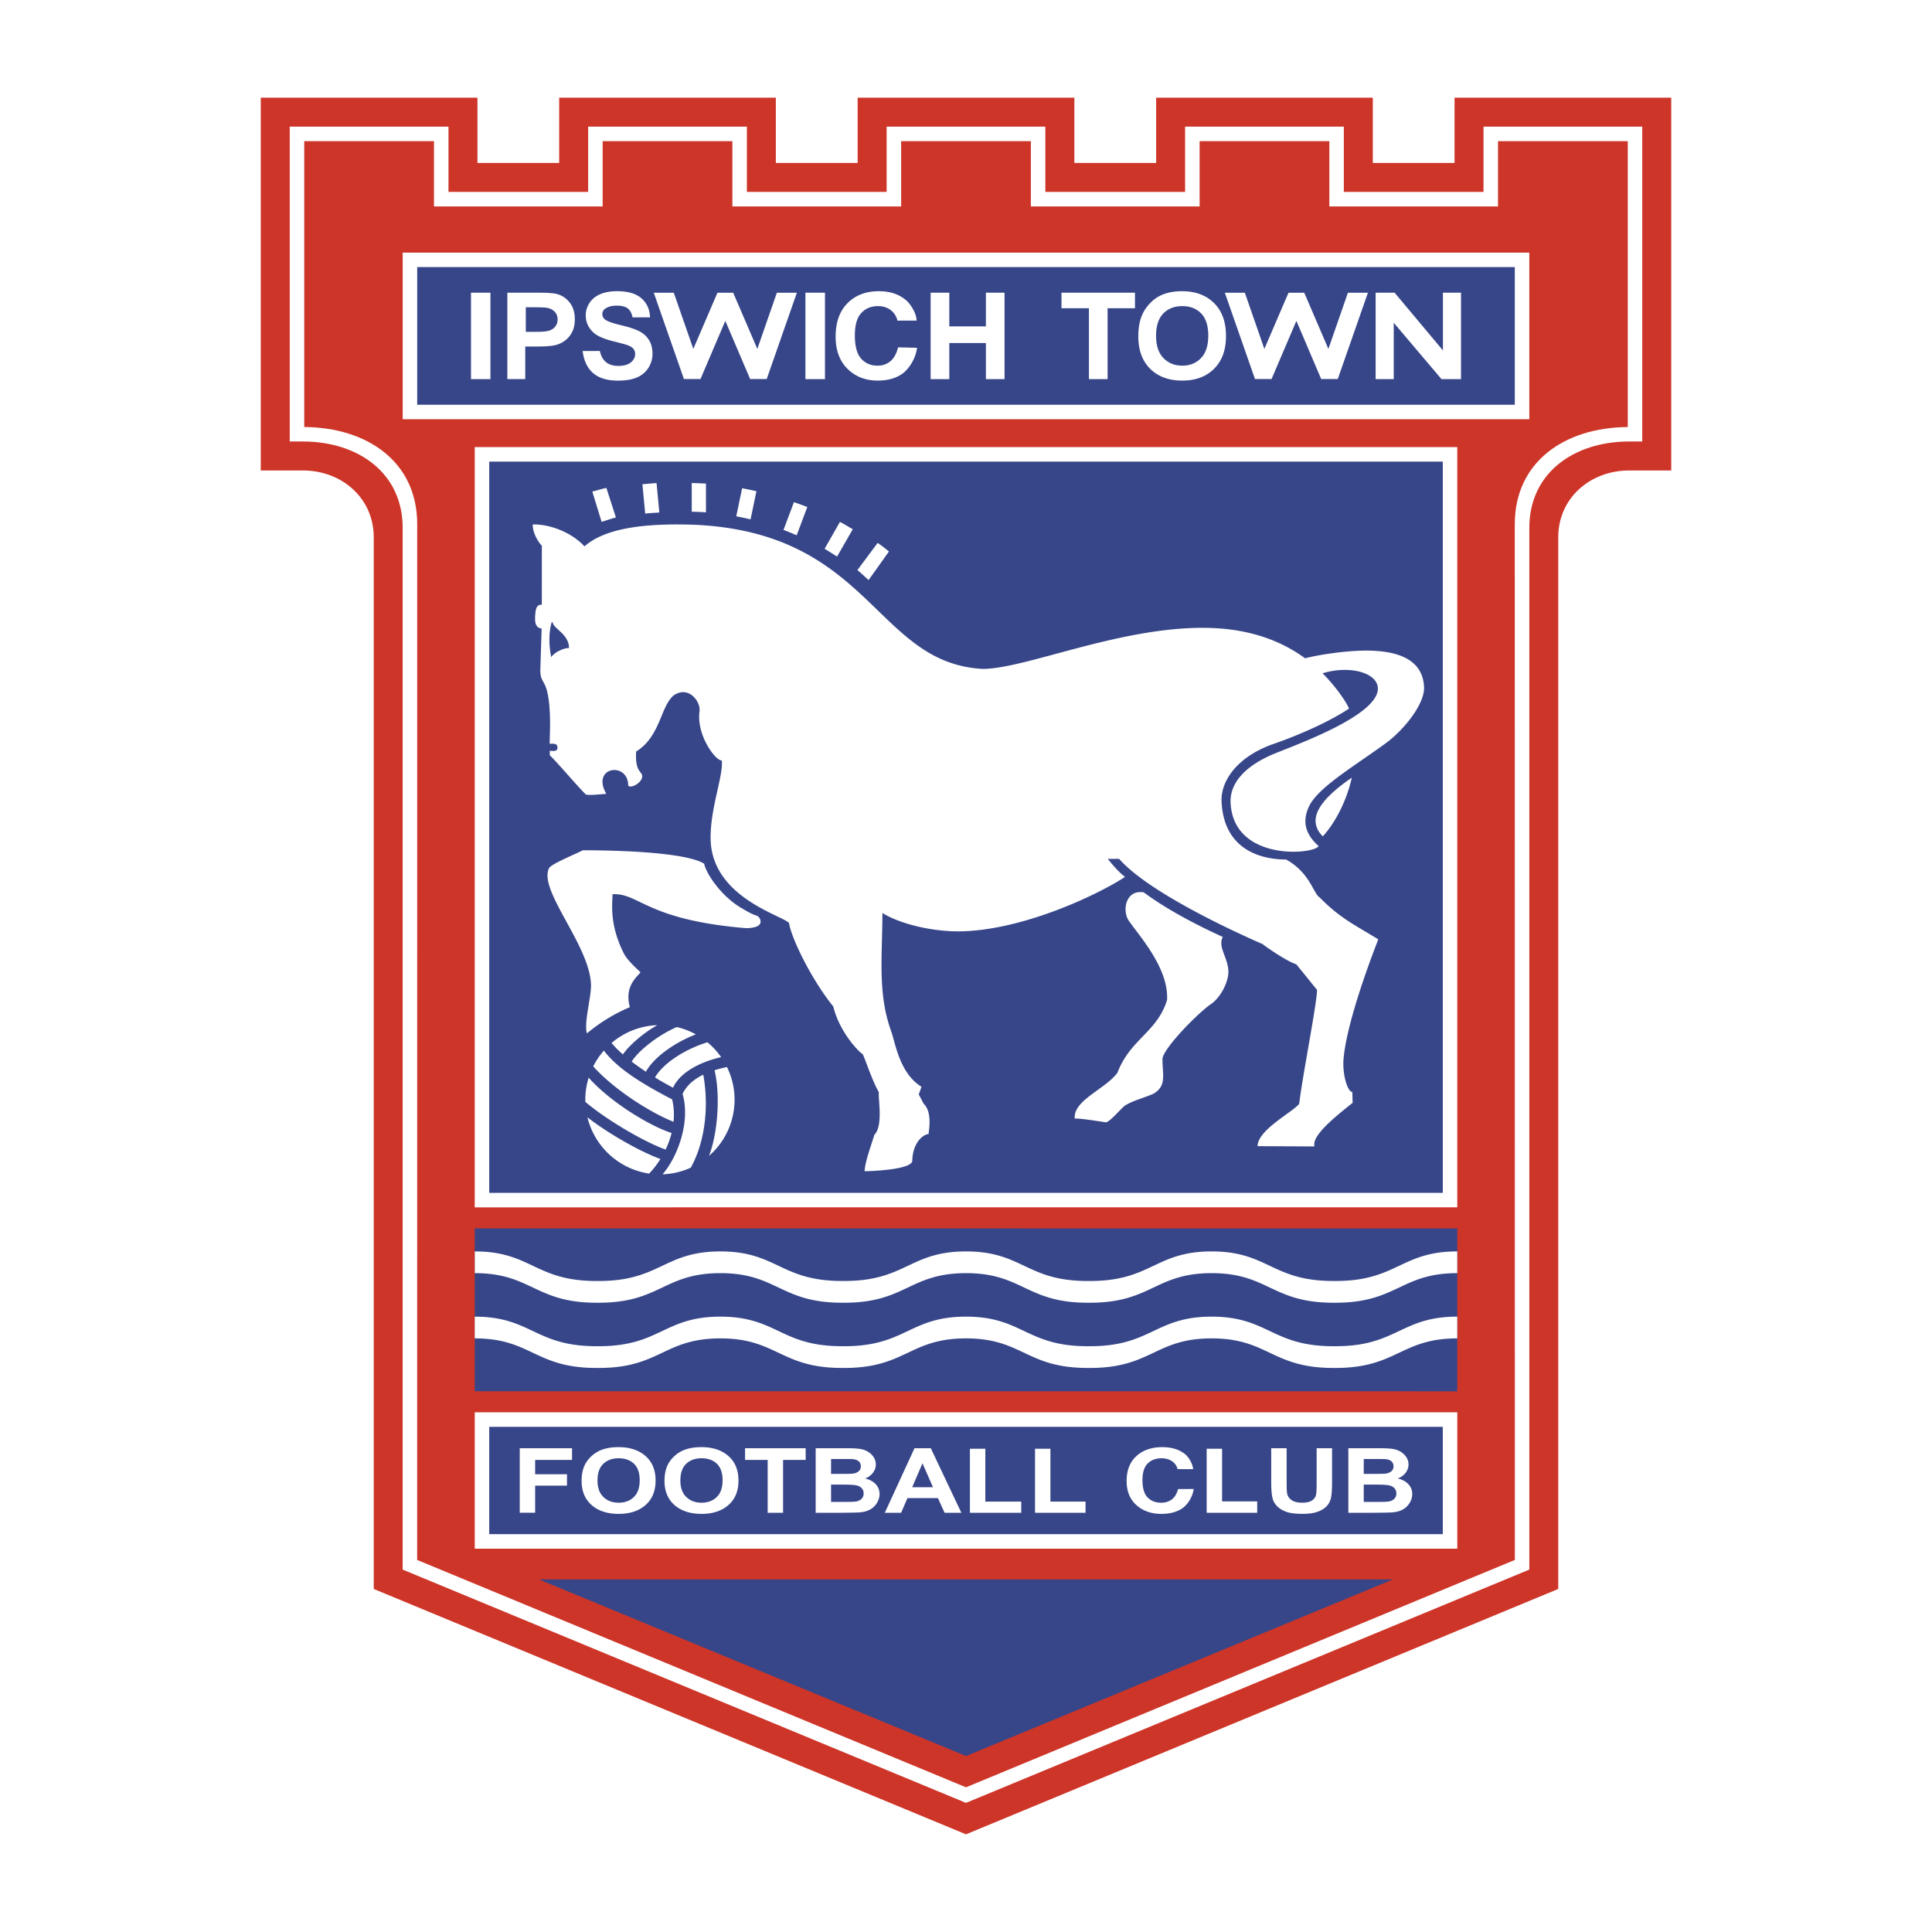 <svg xmlns="http://www.w3.org/2000/svg" width="2500" height="2500" viewBox="0 0 192.756 192.756"><g fill-rule="evenodd" clip-rule="evenodd"><path fill="#fff" d="M0 0h192.756v192.756H0V0z"/><path d="M107.189 9.744v6.513h8.16V9.744h21.617v6.513h8.154V9.744h21.619v37.195h-4.197c-3.898 0-7.076 2.763-7.076 6.664v104.928l-59.089 24.48-59.089-24.48V53.603c0-3.901-3.178-6.664-7.075-6.664h-4.197V9.744h21.619v6.513h8.155V9.744h21.616v6.513h8.161V9.744h21.622z" fill="#cd3529"/><path d="M41.625 52.294c0-6.239-4.998-9.648-11.272-9.69V14.082h12.946v6.513h16.828v-6.513h12.944v6.513h16.836v-6.513h12.943v6.513h16.836v-6.513h12.943v6.513h16.828v-6.513h12.947v28.523c-6.275.042-11.273 3.451-11.273 9.69l.006 103.34-54.759 22.685-54.758-22.685.005-103.341zM88.46 12.636v6.513H74.517v-6.513H58.68v6.513H44.744v-6.513H28.908v31.411h1.304c5.485 0 9.958 3.114 9.961 8.606v103.945l56.204 23.275 56.204-23.275V52.653c.004-5.492 4.477-8.606 9.961-8.606h1.305V12.636h-15.836v6.513h-13.936v-6.513h-15.838v6.513h-13.943v-6.513H88.46z" fill="#fff"/><path fill="#fff" d="M47.365 120.457V44.609h98.028v75.848H47.365z"/><path fill="#374689" d="M48.81 119.012V46.054h95.137v72.958H48.81z"/><path fill="#fff" d="M40.176 41.826V25.205H152.58v16.621H40.176z"/><path fill="#374689" d="M151.131 40.38V26.649H41.625V40.38h109.506zM47.365 122.555c32.682 0 65.344.008 98.028.008v16.25c-32.684 0-65.346-.008-98.028-.008v-16.25z"/><path fill="#fff" d="M47.365 140.906h98.028v13.606H47.365v-13.606z"/><path fill="#374689" d="M48.81 142.355v10.707h95.137v-10.707H48.81z"/><path d="M98.062 66.739c-10.755-.576-11.127-13.546-28.708-14.382-4.017-.134-8.683.069-11.038 2.152-1.442-1.54-3.684-2.231-5.158-2.183-.045.548.317 1.507.902 2.123l-.002 5.876c-.521-.006-.615.386-.664 1.094-.057.807.103 1.222.646 1.296l-.128 3.986c-.042 1.313.409 1.093.702 2.392.166.739.235 1.611.259 2.522.023.911-.018 1.701-.031 2.596.454-.033.811-.027.775.424-.023.293-.276.325-.763.266l-.001.453c.848.817 2.402 2.695 3.538 3.854 0 .224 1.876-.003 2.1-.003-1.557-2.735 2.187-3.256 2.187-.815.325.325 1.527-.396 1.383-1.051-.084-.384-.718-.44-.591-2.361 2.416-1.487 2.417-4.478 3.732-5.591 1.517-1.038 2.718.629 2.589 1.571-.323 2.347 1.554 4.918 2.22 4.918.189 1.453-1.174 4.801-1.112 7.852.118 5.828 7.213 7.612 7.826 8.366.176 1.32 2.07 5.413 4.418 8.336.543 2.316 2.334 4.359 2.939 4.754.343.764.945 2.65 1.604 3.791-.093.652.459 3.334-.458 4.258-.189.705-.955 2.717-.963 3.619.67 0 4.755-.16 4.755-1.053.048-1.908 1.179-2.652 1.625-2.652 0-.223.416-2.178-.489-3.025l-.49-.93.272-.766c-2.21-1.359-2.613-4.406-3.024-5.537-1.376-3.785-.876-7.556-.876-11.8 1.897 1.174 5.31 1.929 8.122 1.823 6.479-.248 13.873-3.94 16.086-5.426-.521-.388-1.037-.947-1.727-1.794l1.133-.005c3.566 4.054 15.258 8.887 14.332 8.515-.068-.028 2.189 1.624 3.352 2.01l2.064 2.549c0 1.305-1.455 8.611-1.777 11.355-.545.785-4.152 2.6-4.152 4.236l5.682.029c-.336-1.062 2.086-2.982 3.801-4.354l-.033-1.082c-.475 0-1.006-1.76-.875-3.297.273-3.227 2.229-8.764 3.467-11.928-2.381-1.469-3.777-2.077-5.855-4.187-.605-.343-.957-2.457-3.338-3.777-2.834-.009-6.236-1.185-6.445-5.785-.094-2.044 1.549-4.495 5.234-5.766 1.76-.607 5.17-1.968 7.484-3.509a5.476 5.476 0 0 0-.398-.739 16.908 16.908 0 0 0-2.246-2.785c2.613-.789 5.289-.118 5.508 1.347.383 2.642-7.496 5.55-10.098 6.588-3.291 1.313-4.666 3.126-4.582 4.98.268 5.88 8.328 5.179 8.781 4.326-1.643-1.458-1.455-2.817-1.002-3.865.83-1.92 4.461-4.032 7.684-6.383 1.859-1.355 3.9-3.938 3.838-5.584-.115-3.085-3.166-3.742-6.234-3.664-1.727.044-4.117.373-5.637.76-2.982-2.181-6.484-3.021-10.096-3.038-8.56-.039-17.734 4.066-22.049 4.1z" fill="#fff"/><path d="M131.98 83.445c1.404-1.573 2.395-3.699 2.9-5.865-1.109.758-2.863 2.063-3.441 3.441-.334.795-.251 1.649.541 2.424z" fill="#fff"/><path d="M55.049 62.045c-.311 1.021-.298 2.367-.053 3.525.241-.449 1.237-.941 1.775-.92 0-1.372-1.542-1.937-1.622-2.523l-.1-.082z" fill="#374689"/><path d="M107.234 111.629c-.047-.145 2.494.248 3.076.344.418 0 1.545-1.414 1.949-1.682.773-.486 1.938-.775 2.809-1.164 1.357-.775.91-1.908.91-3.457.029-1.045 3.605-4.656 4.814-5.473 1.064-.717 1.857-2.4 1.758-3.449-.129-1.346-1.053-2.31-.553-3.27-2.082-.944-5.408-2.596-7.885-4.448-1.842-.291-2.162 1.863-1.49 2.835 1.07 1.546 3.996 4.744 3.816 7.908-.996 3.225-3.676 3.896-4.951 7.258-1.235 1.657-4.471 2.766-4.253 4.598zM58.562 103.098a17.022 17.022 0 0 1 4.281-2.615c-.601-2.168.828-3.092 1.059-3.479-.555-.536-1.329-1.205-1.706-1.969-1.433-2.902-1.085-4.927-1.085-5.818 2.655-.144 3.349 2.53 13.163 3.372.544.046 1.506-.066 1.596-.522a.65.65 0 0 0-.377-.714c-.496-.137-1.067-.496-1.548-.776-1.943-1.132-3.47-3.354-3.692-4.407-1.748-1.081-7.96-1.338-12.12-1.338-.339.231-3.131 1.336-3.354 1.783-1.107 2.215 4.13 7.76 4.186 11.688.017 1.215-.73 3.812-.403 4.795zM88.688 55.027a14.34 14.34 0 0 0-1.124-.864l-2.022 2.718c.395.306.782.695 1.114.994l2.032-2.848zM85.085 52.797c-.406-.217-.851-.513-1.286-.724l-1.531 2.685c.423.239.853.526 1.245.772l1.572-2.733zM80.544 50.584c-.44-.169-.884-.331-1.332-.486l-1.041 2.77c.447.171.885.35 1.314.537l1.059-2.821zM75.469 49.008a32.982 32.982 0 0 0-1.43-.291l-.583 2.796c.467.09.972.192 1.428.305l.585-2.81zM70.433 48.248a41.888 41.888 0 0 0-1.417-.053v2.859c.483.008.955.029 1.417.062v-2.868zM65.507 48.197c-.467.031-.938.069-1.413.117l.278 2.931c.477-.072.948-.069 1.41-.116l-.275-2.932zM60.501 48.681c-.464.09-.947.253-1.407.363l.928 3.021c.462-.138.979-.324 1.428-.438l-.949-2.946z" fill="#fff"/><path fill="#374689" d="M96.378 175.201L53.775 157.58h85.205l-42.602 17.621z"/><path d="M46.992 37.824V29.2h1.939v8.624h-1.939zm3.626 0V29.2H53.5c1.101 0 1.705.044 2.04.129.513.13.942.411 1.29.845.346.433.519.993.519 1.679 0 .53-.1.974-.301 1.336a2.386 2.386 0 0 1-.76.849 2.606 2.606 0 0 1-.939.41c-.431.084-.944.123-1.764.123h-1.18v3.253h-1.787zm1.841-7.165v2.447h1.02c.735 0 1.114-.046 1.361-.136.247-.09.44-.23.581-.423a1.1 1.1 0 0 0 .211-.67c0-.315-.098-.573-.294-.777a1.325 1.325 0 0 0-.749-.383c-.223-.038-.557-.059-1.229-.059h-.901v.001zm5.673 4.359l1.715-.001c.11.49.305.847.585 1.088.31.267.729.401 1.255.401.557 0 .978-.119 1.26-.355.283-.238.423-.515.423-.833a.795.795 0 0 0-.178-.521c-.12-.144-.326-.269-.623-.374-.203-.07-.665-.196-1.386-.376-.928-.23-1.58-.516-1.954-.853-.525-.474-.789-1.052-.789-1.736 0-.438.125-.849.372-1.232.249-.382.605-.673 1.07-.874.465-.2 1.029-.3 1.687-.3 1.077 0 1.886.237 2.43.711.543.476.829 1.108.856 1.9l-1.746-.001c-.079-.4-.234-.696-.461-.878-.243-.194-.609-.29-1.097-.29-.503 0-.897.104-1.182.312a.63.63 0 0 0-.273.535c0 .205.084.38.255.524.219.183.748.376 1.591.576.841.201 1.464.407 1.868.621.404.214.719.506.948.876.227.371.341.829.341 1.374 0 .494-.136.956-.409 1.388a2.456 2.456 0 0 1-1.158.962c-.499.209-1.12.314-1.865.314-1.084 0-1.917-.253-2.497-.756-.578-.503-.923-1.238-1.038-2.202zm22.225 2.806V29.2h1.95v8.624h-1.95zm9.245-3.17l1.89.044c-.124 1.076-.82 2.131-1.465 2.588-.644.457-1.461.685-2.452.685-1.225 0-2.231-.392-3.021-1.175-.788-.781-1.183-1.851-1.183-3.208 0-1.436.396-2.55 1.189-3.344.793-.795 1.837-1.191 3.129-1.191 1.128 0 2.044.312 2.75.936.418.369 1.004 1.287 1.012 1.995l-1.912.006a1.818 1.818 0 0 0-.683-1.06c-.346-.259-.767-.389-1.262-.389-.683 0-1.238.229-1.663.689-.427.459-.64 1.201-.64 2.229 0 1.09.211 1.866.63 2.328.418.464.965.695 1.637.695.494 0 .92-.146 1.277-.442.355-.292.612-.755.767-1.386zm3.248 3.17V29.2h1.862v3.361h3.651V29.2h1.861v8.624h-1.861v-3.603h-3.651v3.603H92.85zm15.793 0v-7.071h-2.738V29.2h7.332v1.553h-2.732v7.071h-1.862zm6.699-4.318c0 .976.248 1.717.738 2.22.494.504 1.117.756 1.875.756s1.379-.25 1.865-.75c.484-.5.729-1.25.729-2.25 0-.988-.238-1.726-.711-2.212-.471-.484-1.102-.729-1.883-.729-.783 0-1.414.247-1.893.738-.48.493-.72 1.235-.72 2.227zm-1.772.059c0-.878.135-1.617.412-2.212.203-.44.484-.832.84-1.182a3.534 3.534 0 0 1 1.166-.777c.562-.227 1.211-.341 1.945-.341 1.33 0 2.393.394 3.191 1.183.797.787 1.195 1.884 1.195 3.289 0 1.391-.396 2.479-1.188 3.266s-1.85 1.181-3.176 1.181c-1.34 0-2.406-.393-3.199-1.175-.789-.782-1.186-1.86-1.186-3.232zm23.678 4.259V29.2h1.891l4.822 5.76V29.2h1.805v8.624h-1.949l-4.764-5.623v5.623h-1.805zm-7.898-5.792l-.01-.029-.008.029-2.469 5.787-1.654-.004-3.006-8.608 1.996.001 1.947 5.603 2.408-5.604h1.572l2.408 5.604 1.947-5.603 1.996-.001-3.008 8.608-1.652.004-2.467-5.787zm-56.977 0l-.008-.029-.009.029-2.469 5.787-1.652-.004-3.008-8.608 1.997.001 1.948 5.603 2.407-5.604h1.572l2.408 5.604 1.948-5.603 1.996-.001-3.008 8.608-1.652.004-2.47-5.787zM51.856 150.928v-6.438h5.217v1.166h-3.681v1.432h3.177v1.135h-3.177v2.705h-1.536zm6.173-3.178c0-.656.115-1.207.347-1.652.174-.328.41-.621.709-.883s.627-.453.983-.58c.474-.17 1.021-.254 1.64-.254 1.122 0 2.018.293 2.692.883.672.588 1.008 1.406 1.008 2.455 0 1.039-.333 1.852-1.001 2.438-.667.588-1.56.883-2.678.883-1.133 0-2.032-.293-2.699-.877-.668-.585-1.001-1.39-1.001-2.413zm1.583-.045c0 .729.199 1.281.596 1.656.398.377.903.564 1.517.564.612 0 1.115-.186 1.508-.559.392-.375.589-.934.589-1.68 0-.738-.192-1.289-.574-1.652-.382-.361-.891-.543-1.523-.543-.634 0-1.145.184-1.531.551-.388.368-.582.923-.582 1.663zm6.686.045c0-.656.115-1.207.347-1.652.174-.328.409-.621.709-.883.299-.262.627-.453.983-.58.475-.17 1.021-.254 1.64-.254 1.122 0 2.019.293 2.693.883.672.588 1.008 1.406 1.008 2.455 0 1.039-.333 1.852-1.002 2.438-.667.588-1.559.883-2.677.883-1.132 0-2.032-.293-2.699-.877-.668-.585-1.002-1.39-1.002-2.413zm1.583-.045c0 .729.199 1.281.597 1.656.398.377.903.564 1.517.564.612 0 1.114-.186 1.508-.559.392-.375.589-.934.589-1.68 0-.738-.191-1.289-.574-1.652-.381-.361-.89-.543-1.522-.543-.635 0-1.145.184-1.531.551-.39.368-.584.923-.584 1.663zm8.711 3.223v-5.271h-2.258v-1.166h6.048v1.166h-2.254v5.271h-1.536zm4.787-6.438h3.042c.603 0 1.052.021 1.349.064.294.043.561.131.793.264.234.135.43.316.585.539.155.225.233.475.233.754 0 .301-.097.578-.288.83a1.751 1.751 0 0 1-.781.566c.464.113.82.309 1.069.584.249.273.374.598.374.971 0 .291-.081.578-.242.854-.16.277-.38.496-.659.662s-.622.268-1.03.307c-.256.023-.874.037-1.853.043H81.38v-6.438h-.001zm1.537 1.072v1.488h1.006c.6 0 .971-.008 1.117-.021.263-.025.469-.105.621-.232a.625.625 0 0 0 .226-.502.64.64 0 0 0-.195-.484c-.131-.125-.323-.199-.579-.227-.153-.016-.59-.021-1.314-.021h-.882v-.001zm0 2.559v1.723h1.422c.553 0 .904-.014 1.053-.039.229-.035.415-.121.558-.258s.217-.318.217-.547a.75.75 0 0 0-.167-.492.955.955 0 0 0-.48-.293c-.209-.062-.663-.094-1.362-.094h-1.241zm12.998 2.807h-1.672l-.665-1.463h-3.042l-.627 1.463h-1.631l2.964-6.438h1.625l3.048 6.438zm-2.83-2.547l-1.048-2.389-1.027 2.389h2.075zm3.686 2.547v-6.385h1.537v5.27h3.584v1.115H96.77zm6.494 0v-6.385h1.537v5.27h3.504v1.115h-5.041zm14.277-2.367l1.559-.004c-.148.922-.676 1.629-1.209 1.971-.529.34-1.205.512-2.021.512-1.01 0-1.842-.293-2.492-.877s-.975-1.383-.975-2.396c0-1.07.326-1.902.98-2.496.652-.594 1.514-.889 2.58-.889.93 0 1.686.232 2.27.697.344.277.73.879.812 1.498l-1.557-.004a1.35 1.35 0 0 0-.562-.791c-.287-.193-.633-.289-1.041-.289-.562 0-1.021.17-1.373.514-.352.342-.527.896-.527 1.664 0 .814.174 1.393.52 1.738s.795.518 1.35.518c.408 0 .76-.109 1.055-.328.291-.22.502-.566.631-1.038zm2.848 2.367v-6.385h1.539v5.254h3.504v1.131h-5.043zm6.443-6.438h1.537v3.486c0 .553.02.912.057 1.076.066.264.223.475.471.635.246.158.586.238 1.014.238.438 0 .766-.074.988-.225.219-.15.354-.336.398-.557.045-.219.066-.584.066-1.094v-3.561h1.537v3.381c0 .773-.041 1.318-.123 1.639a1.744 1.744 0 0 1-.461.809c-.223.219-.521.395-.895.525-.375.129-.861.195-1.465.195-.727 0-1.277-.072-1.652-.215-.377-.141-.674-.326-.891-.553s-.361-.465-.43-.715c-.102-.367-.152-.912-.152-1.633v-3.431h.001zm7.693 0h3.043c.602 0 1.051.021 1.348.064.293.043.559.131.793.264.232.135.428.316.584.539.156.225.234.475.234.754 0 .301-.098.578-.289.83a1.751 1.751 0 0 1-.781.566c.463.113.82.309 1.07.584.248.273.373.598.373.971 0 .291-.08.578-.242.854-.16.277-.379.496-.658.662s-.623.268-1.031.307c-.256.023-.875.037-1.854.043h-2.59v-6.438zm1.536 1.072v1.488h1.008c.6 0 .971-.008 1.117-.021.264-.025.469-.105.619-.232a.62.62 0 0 0 .227-.502.636.636 0 0 0-.195-.484c-.129-.125-.322-.199-.578-.227-.152-.016-.59-.021-1.314-.021h-.884v-.001zm0 2.559v1.723h1.424c.553 0 .904-.014 1.053-.039.229-.035.416-.121.559-.258s.217-.318.217-.547a.76.76 0 0 0-.166-.492.952.952 0 0 0-.482-.293c-.207-.062-.662-.094-1.361-.094h-1.244zM65.574 102.281a7.418 7.418 0 0 0-4.553 1.775c.303.377.688.764 1.123 1.143.648-.931 2.035-2.129 3.43-2.918zm-5.324 2.535a7.53 7.53 0 0 0-1.063 1.576c2.076 2.332 5.818 4.68 8.013 5.527a6.778 6.778 0 0 0-.139-2.23c-2.553-1.335-5.346-2.916-6.811-4.873zm-1.519 2.704a7.382 7.382 0 0 0-.33 2.416c2.244 1.896 6.047 4.072 8.008 4.754a8.88 8.88 0 0 0 .596-1.654c-2.116-.661-6.093-3.061-8.274-5.516zm-.125 3.951a7.475 7.475 0 0 0 6.157 5.617 8.84 8.84 0 0 0 1.128-1.455c-1.831-.653-5.076-2.436-7.285-4.162zm7.5 5.691a7.411 7.411 0 0 0 2.811-.662c1.279-2.273 1.885-5.719 1.249-9.279-.986.479-1.684 1.111-2.068 1.922.801 2.695-.433 6.201-1.992 8.019zm4.631-1.84a7.43 7.43 0 0 0 2.551-5.602 7.374 7.374 0 0 0-.756-3.26c-.443.09-.858.197-1.243.32.6 2.456.32 6.324-.552 8.542zm1.21-9.853a7.516 7.516 0 0 0-1.367-1.482c-2.169.678-4.341 2.004-5.232 3.51a30.65 30.65 0 0 0 1.806 1.025c.576-1.344 2.364-2.489 4.793-3.053zm-2.523-2.27a7.377 7.377 0 0 0-1.9-.73c-1.796.768-3.816 2.33-4.5 3.449.457.348.939.688 1.419 1.004.807-1.463 2.89-2.916 4.981-3.723zM145.391 133.531c-5.672 0-6.018 2.988-12.256 2.949-6.238.039-6.58-2.949-12.252-2.949s-6.014 2.99-12.252 2.949c-6.24.041-6.58-2.949-12.255-2.949-5.674 0-6.015 2.988-12.254 2.949-6.239.039-6.581-2.949-12.252-2.949s-6.013 2.99-12.252 2.949c-6.239.041-6.58-2.949-12.253-2.949v-2.168c5.673 0 6.014 2.988 12.253 2.949 6.239.039 6.58-2.949 12.252-2.951 5.672 0 6.013 2.99 12.252 2.951 6.239.039 6.58-2.951 12.254-2.951 5.675.002 6.015 2.99 12.255 2.951 6.238.039 6.58-2.949 12.252-2.951 5.672 0 6.014 2.99 12.252 2.951 6.238.039 6.584-2.951 12.256-2.951v2.17zm0-8.677c-5.672 0-6.012 2.99-12.252 2.949-6.238.041-6.58-2.949-12.252-2.949s-6.014 2.99-12.252 2.951c-6.24.039-6.58-2.951-12.255-2.951-5.674 0-6.015 2.99-12.254 2.949-6.239.041-6.58-2.949-12.252-2.949s-6.013 2.99-12.252 2.951c-6.239.039-6.58-2.951-12.252-2.951v2.168c5.672 0 6.013 2.99 12.252 2.951 6.24.039 6.58-2.951 12.252-2.951s6.013 2.99 12.252 2.951c6.239.039 6.58-2.951 12.254-2.951 5.675 0 6.015 2.99 12.255 2.951 6.238.039 6.58-2.951 12.252-2.951s6.014 2.99 12.252 2.951c6.24.039 6.58-2.951 12.252-2.951v-2.168z" fill="#fff"/></g></svg>